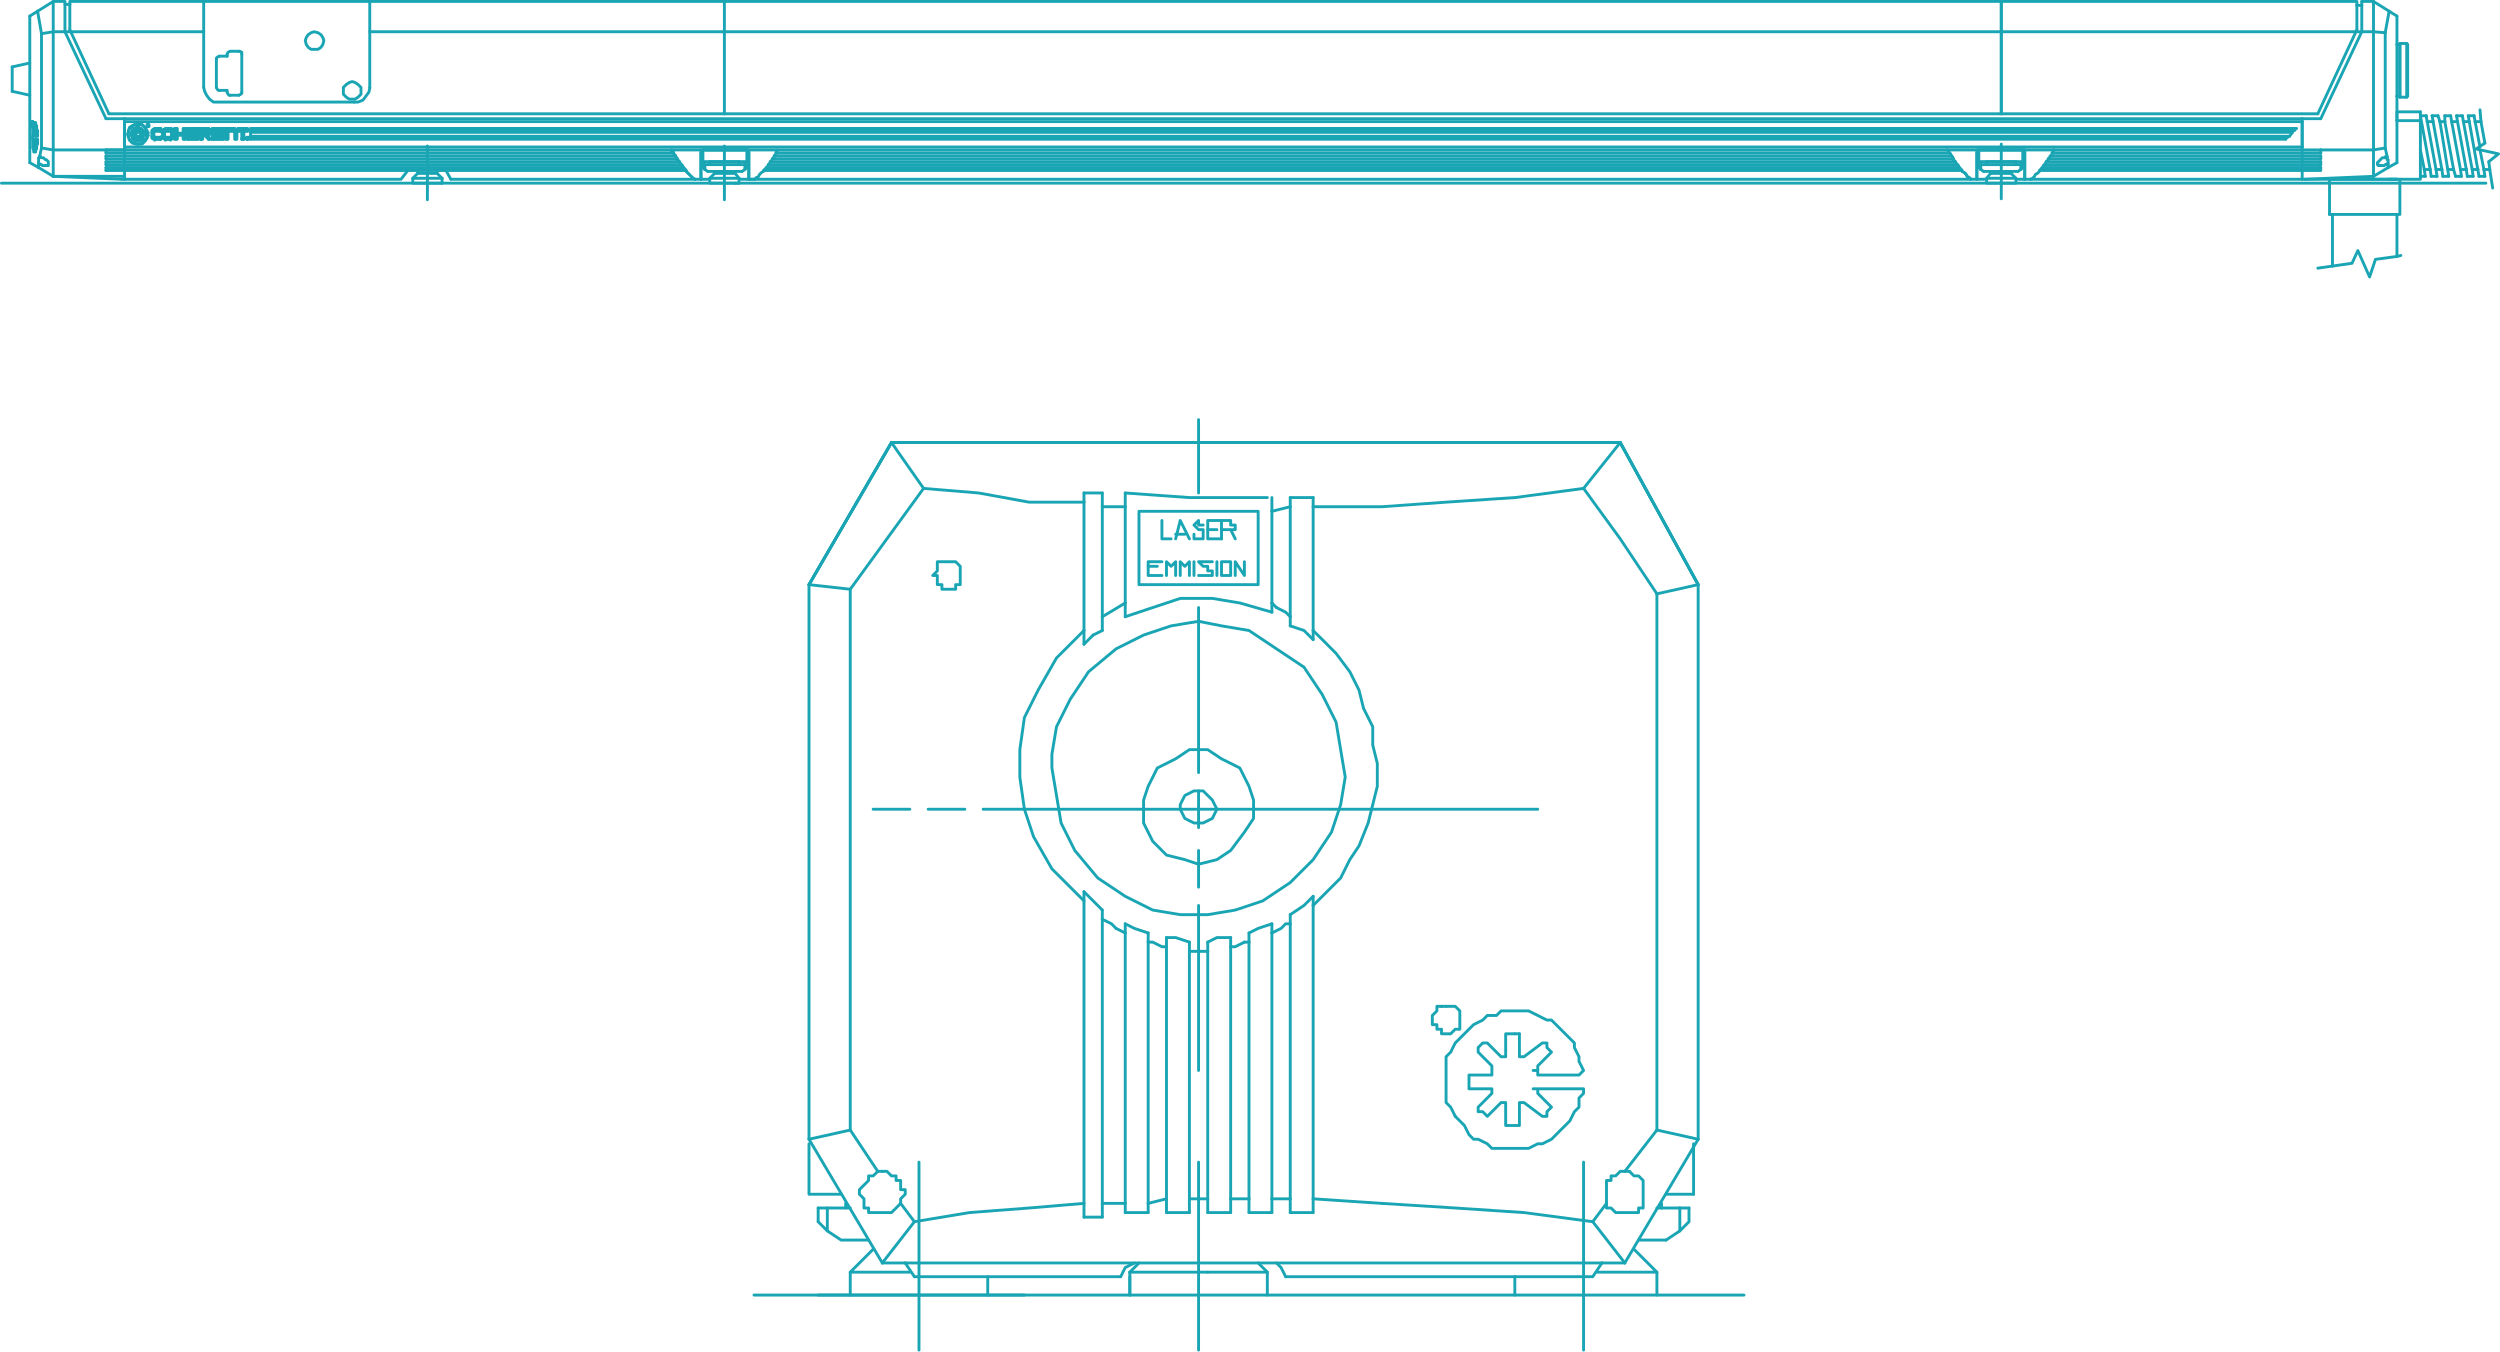 <svg id="_00bfbf" data-name="00bfbf" xmlns="http://www.w3.org/2000/svg" width="863.376" height="466.745" viewBox="0 0 863.376 466.745"><defs><style>.cls-1{fill:none;stroke:#1aa5b4;stroke-linecap:round;stroke-linejoin:round;}</style></defs><line class="cls-1" x1="245.109" y1="56.846" x2="255.231" y2="56.846"/><line class="cls-1" x1="686.082" y1="56.846" x2="696.206" y2="56.846"/><line class="cls-1" x1="147.603" y1="68.99" x2="147.603" y2="50.436"/><polyline class="cls-1" points="152.665 61.568 150.978 59.882 144.23 59.882 142.543 61.568"/><polyline class="cls-1" points="152.665 61.568 142.543 61.568 142.543 63.257 152.665 63.257"/><line class="cls-1" x1="152.665" y1="61.568" x2="152.665" y2="63.257"/><line class="cls-1" x1="150.978" y1="59.207" x2="150.978" y2="59.882"/><line class="cls-1" x1="144.23" y1="59.882" x2="144.23" y2="59.207"/><polyline class="cls-1" points="43.013 61.906 138.495 61.906 140.856 58.868"/><line class="cls-1" x1="140.856" y1="58.868" x2="36.602" y2="58.868"/><line class="cls-1" x1="140.856" y1="58.868" x2="154.014" y2="58.868"/><line class="cls-1" x1="236.001" y1="57.858" x2="36.602" y2="57.858"/><line class="cls-1" x1="154.014" y1="58.868" x2="155.701" y2="61.906"/><line class="cls-1" x1="70.341" y1="10.959" x2="70.341" y2="0.5"/><line class="cls-1" x1="70.341" y1="10.959" x2="70.341" y2="30.191"/><line class="cls-1" x1="127.697" y1="30.191" x2="127.697" y2="0.5"/><line class="cls-1" x1="75.74" y1="35.251" x2="122.301" y2="35.251"/><line class="cls-1" x1="74.726" y1="30.191" x2="74.726" y2="20.408"/><polyline class="cls-1" points="78.439 31.879 78.439 31.203 75.74 31.203"/><line class="cls-1" x1="82.487" y1="32.891" x2="79.451" y2="32.891"/><line class="cls-1" x1="83.499" y1="18.72" x2="83.499" y2="31.879"/><line class="cls-1" x1="79.451" y1="17.708" x2="82.487" y2="17.708"/><line class="cls-1" x1="78.439" y1="19.396" x2="78.439" y2="18.72"/><line class="cls-1" x1="78.439" y1="19.396" x2="75.74" y2="19.396"/><line class="cls-1" x1="127.697" y1="10.959" x2="250.171" y2="10.959"/><line class="cls-1" x1="243.424" y1="56.846" x2="242.749" y2="56.846"/><line class="cls-1" x1="244.436" y1="59.207" x2="243.424" y2="58.532"/><polyline class="cls-1" points="253.883 59.882 253.544 59.207 246.797 59.207 246.797 59.882"/><polyline class="cls-1" points="255.231 61.568 253.883 59.882 246.797 59.882 245.109 61.568"/><polyline class="cls-1" points="255.231 61.568 245.109 61.568 245.109 63.257 255.231 63.257"/><line class="cls-1" x1="255.231" y1="61.568" x2="255.231" y2="63.257"/><line class="cls-1" x1="257.931" y1="55.832" x2="257.931" y2="51.784"/><polyline class="cls-1" points="257.931 51.784 242.749 51.784 242.749 55.832"/><line class="cls-1" x1="242.749" y1="55.832" x2="257.931" y2="55.832"/><line class="cls-1" x1="242.073" y1="52.798" x2="242.073" y2="61.906"/><polyline class="cls-1" points="260.63 61.906 258.606 61.906 258.606 52.798"/><line class="cls-1" x1="260.63" y1="61.906" x2="680.685" y2="61.906"/><line class="cls-1" x1="672.585" y1="51.784" x2="36.602" y2="51.784"/><line class="cls-1" x1="268.053" y1="52.798" x2="673.26" y2="52.798"/><line class="cls-1" x1="674.611" y1="54.82" x2="266.702" y2="54.82"/><line class="cls-1" x1="265.354" y1="56.846" x2="675.959" y2="56.846"/><line class="cls-1" x1="677.647" y1="58.868" x2="263.666" y2="58.868"/><line class="cls-1" x1="701.264" y1="61.906" x2="795.059" y2="61.906"/><line class="cls-1" x1="709.362" y1="51.784" x2="699.24" y2="51.784"/><line class="cls-1" x1="705.312" y1="57.858" x2="801.469" y2="57.858"/><line class="cls-1" x1="801.469" y1="55.832" x2="706.663" y2="55.832"/><line class="cls-1" x1="708.011" y1="53.808" x2="801.469" y2="53.808"/><line class="cls-1" x1="696.877" y1="61.906" x2="699.24" y2="61.906"/><line class="cls-1" x1="682.709" y1="61.906" x2="685.406" y2="61.906"/><polyline class="cls-1" points="680.685 61.906 682.709 61.906 682.709 51.784"/><line class="cls-1" x1="682.709" y1="51.784" x2="672.585" y2="51.784"/><line class="cls-1" x1="699.24" y1="61.906" x2="699.24" y2="51.784"/><line class="cls-1" x1="699.24" y1="61.906" x2="701.264" y2="61.906"/><line class="cls-1" x1="682.709" y1="51.784" x2="699.24" y2="51.784"/><line class="cls-1" x1="684.058" y1="58.532" x2="685.067" y2="59.207"/><polyline class="cls-1" points="684.058 58.532 684.058 56.846 683.382 56.846"/><line class="cls-1" x1="696.877" y1="59.207" x2="697.889" y2="58.532"/><line class="cls-1" x1="697.889" y1="56.846" x2="696.206" y2="56.846"/><line class="cls-1" x1="697.889" y1="56.846" x2="697.889" y2="58.532"/><line class="cls-1" x1="696.206" y1="55.832" x2="686.082" y2="55.832"/><line class="cls-1" x1="696.206" y1="55.832" x2="696.206" y2="56.846"/><line class="cls-1" x1="686.082" y1="56.846" x2="686.082" y2="55.832"/><line class="cls-1" x1="697.889" y1="56.846" x2="698.564" y2="56.846"/><line class="cls-1" x1="684.058" y1="56.846" x2="686.082" y2="56.846"/><polyline class="cls-1" points="684.058 58.532 683.382 57.858 683.382 56.846"/><polyline class="cls-1" points="697.889 58.532 698.564 57.858 698.564 56.846"/><line class="cls-1" x1="696.877" y1="59.207" x2="685.067" y2="59.207"/><rect class="cls-1" x="686.082" y="61.568" width="10.124" height="1.688"/><polyline class="cls-1" points="687.43 59.882 694.516 59.882 696.206 61.568"/><line class="cls-1" x1="687.43" y1="59.882" x2="686.082" y2="61.568"/><line class="cls-1" x1="694.178" y1="59.207" x2="694.516" y2="59.882"/><polyline class="cls-1" points="694.178 59.207 687.769 59.207 687.43 59.882"/><line class="cls-1" x1="698.564" y1="55.832" x2="698.564" y2="51.784"/><polyline class="cls-1" points="698.564 51.784 683.382 51.784 683.382 55.832"/><line class="cls-1" x1="683.382" y1="55.832" x2="698.564" y2="55.832"/><line class="cls-1" x1="682.709" y1="52.798" x2="682.709" y2="61.906"/><line class="cls-1" x1="699.24" y1="61.906" x2="699.24" y2="52.798"/><line class="cls-1" x1="854.78" y1="42.001" x2="856.465" y2="50.772"/><line class="cls-1" x1="854.78" y1="42.001" x2="856.802" y2="42.001"/><line class="cls-1" x1="854.78" y1="42.001" x2="854.439" y2="39.977"/><line class="cls-1" x1="858.15" y1="49.423" x2="856.802" y2="42.001"/><line class="cls-1" x1="857.816" y1="58.532" x2="859.838" y2="58.532"/><line class="cls-1" x1="857.816" y1="58.532" x2="856.465" y2="51.784"/><line class="cls-1" x1="860.85" y1="64.945" x2="859.838" y2="58.532"/><polyline class="cls-1" points="827.786 88.562 820.363 89.571 818.339 95.646 814.289 86.535 812.267 90.922 800.457 92.61"/><polyline class="cls-1" points="828.8 33.229 828.8 33.566 831.161 33.566 831.497 33.229 831.497 15.346 831.161 15.009 828.8 15.009 828.8 15.346"/><polyline class="cls-1" points="828.8 15.346 828.8 33.229 827.786 33.229"/><line class="cls-1" x1="828.8" y1="33.566" x2="828.8" y2="15.009"/><line class="cls-1" x1="831.161" y1="15.009" x2="831.161" y2="33.566"/><line class="cls-1" x1="827.786" y1="15.346" x2="827.786" y2="5.562"/><line class="cls-1" x1="258.606" y1="61.906" x2="260.63" y2="61.906"/><line class="cls-1" x1="155.701" y1="61.906" x2="240.049" y2="61.906"/><line class="cls-1" x1="232.626" y1="52.798" x2="36.602" y2="52.798"/><line class="cls-1" x1="36.602" y1="54.82" x2="233.977" y2="54.82"/><line class="cls-1" x1="235.326" y1="56.846" x2="36.602" y2="56.846"/><line class="cls-1" x1="237.013" y1="58.868" x2="154.014" y2="58.868"/><polyline class="cls-1" points="242.073 51.784 242.073 61.906 240.049 61.906"/><line class="cls-1" x1="267.378" y1="53.808" x2="673.933" y2="53.808"/><line class="cls-1" x1="675.284" y1="55.832" x2="266.029" y2="55.832"/><line class="cls-1" x1="264.678" y1="57.858" x2="676.633" y2="57.858"/><line class="cls-1" x1="258.606" y1="61.906" x2="258.606" y2="51.784"/><line class="cls-1" x1="244.436" y1="61.906" x2="242.073" y2="61.906"/><line class="cls-1" x1="255.907" y1="61.906" x2="258.606" y2="61.906"/><line class="cls-1" x1="256.243" y1="59.207" x2="244.436" y2="59.207"/><line class="cls-1" x1="257.931" y1="57.858" x2="257.255" y2="58.532"/><line class="cls-1" x1="257.931" y1="57.858" x2="257.931" y2="56.846"/><polyline class="cls-1" points="242.749 56.846 242.749 57.858 243.424 58.532"/><line class="cls-1" x1="245.109" y1="56.846" x2="243.424" y2="56.846"/><line class="cls-1" x1="257.255" y1="56.846" x2="257.931" y2="56.846"/><line class="cls-1" x1="245.109" y1="56.846" x2="245.109" y2="55.832"/><line class="cls-1" x1="255.231" y1="55.832" x2="255.231" y2="56.846"/><line class="cls-1" x1="255.231" y1="55.832" x2="245.109" y2="55.832"/><line class="cls-1" x1="257.255" y1="56.846" x2="257.255" y2="58.532"/><line class="cls-1" x1="257.255" y1="56.846" x2="255.231" y2="56.846"/><line class="cls-1" x1="256.243" y1="59.207" x2="257.255" y2="58.532"/><line class="cls-1" x1="243.424" y1="56.846" x2="243.424" y2="58.532"/><line class="cls-1" x1="801.469" y1="56.846" x2="705.989" y2="56.846"/><line class="cls-1" x1="852.754" y1="42.001" x2="852.417" y2="39.977"/><line class="cls-1" x1="850.73" y1="42.001" x2="853.766" y2="58.532"/><line class="cls-1" x1="850.73" y1="42.001" x2="852.754" y2="42.001"/><line class="cls-1" x1="851.742" y1="58.532" x2="848.703" y2="42.001"/><line class="cls-1" x1="846.679" y1="42.001" x2="849.718" y2="58.532"/><line class="cls-1" x1="846.679" y1="42.001" x2="848.703" y2="42.001"/><line class="cls-1" x1="847.355" y1="58.532" x2="844.319" y2="42.001"/><line class="cls-1" x1="842.631" y1="42.001" x2="845.329" y2="58.532"/><line class="cls-1" x1="842.631" y1="42.001" x2="844.319" y2="42.001"/><line class="cls-1" x1="843.305" y1="58.532" x2="840.269" y2="42.001"/><line class="cls-1" x1="838.245" y1="42.001" x2="841.283" y2="58.532"/><line class="cls-1" x1="838.245" y1="42.001" x2="840.269" y2="42.001"/><line class="cls-1" x1="837.908" y1="40.313" x2="837.908" y2="39.977"/><line class="cls-1" x1="858.15" y1="60.895" x2="857.816" y2="58.532"/><line class="cls-1" x1="852.754" y1="42.001" x2="856.128" y2="60.895"/><line class="cls-1" x1="850.73" y1="42.001" x2="850.391" y2="39.977"/><line class="cls-1" x1="848.367" y1="39.977" x2="848.703" y2="42.001"/><line class="cls-1" x1="846.679" y1="42.001" x2="846.343" y2="39.977"/><line class="cls-1" x1="844.319" y1="39.977" x2="844.319" y2="42.001"/><line class="cls-1" x1="842.631" y1="42.001" x2="841.956" y2="39.977"/><line class="cls-1" x1="839.932" y1="39.977" x2="840.269" y2="42.001"/><line class="cls-1" x1="838.245" y1="42.001" x2="837.908" y2="40.313"/><line class="cls-1" x1="837.233" y1="58.532" x2="837.569" y2="60.895"/><line class="cls-1" x1="839.259" y1="58.532" x2="835.884" y2="39.977"/><line class="cls-1" x1="805.52" y1="74.053" x2="804.505" y2="74.053"/><line class="cls-1" x1="835.884" y1="41.662" x2="827.786" y2="41.662"/><polyline class="cls-1" points="827.786 41.662 827.786 38.626 835.884 38.626"/><line class="cls-1" x1="835.884" y1="39.977" x2="835.884" y2="41.662"/><line class="cls-1" x1="835.884" y1="39.977" x2="837.908" y2="39.977"/><line class="cls-1" x1="835.884" y1="39.977" x2="835.884" y2="38.626"/><line class="cls-1" x1="835.884" y1="60.895" x2="835.884" y2="41.662"/><polyline class="cls-1" points="827.786 61.906 835.884 61.906 835.884 60.894 837.569 60.894"/><line class="cls-1" x1="805.52" y1="74.053" x2="827.786" y2="74.053"/><line class="cls-1" x1="804.505" y1="61.906" x2="804.505" y2="74.053"/><line class="cls-1" x1="804.505" y1="61.906" x2="827.786" y2="61.906"/><line class="cls-1" x1="805.52" y1="74.053" x2="805.52" y2="91.934"/><line class="cls-1" x1="827.786" y1="61.906" x2="824.75" y2="61.906"/><line class="cls-1" x1="841.956" y1="39.977" x2="839.932" y2="39.977"/><line class="cls-1" x1="846.343" y1="39.977" x2="844.319" y2="39.977"/><line class="cls-1" x1="850.391" y1="39.977" x2="848.367" y2="39.977"/><line class="cls-1" x1="852.417" y1="39.977" x2="854.439" y2="39.977"/><line class="cls-1" x1="841.619" y1="60.895" x2="839.595" y2="60.895"/><line class="cls-1" x1="845.667" y1="60.895" x2="843.643" y2="60.895"/><line class="cls-1" x1="850.054" y1="60.895" x2="848.03" y2="60.895"/><line class="cls-1" x1="852.08" y1="60.895" x2="854.102" y2="60.895"/><line class="cls-1" x1="837.233" y1="58.532" x2="839.259" y2="58.532"/><line class="cls-1" x1="837.233" y1="58.532" x2="835.884" y2="51.784"/><line class="cls-1" x1="839.259" y1="58.532" x2="839.595" y2="60.895"/><polyline class="cls-1" points="841.619 60.894 841.283 58.532 843.305 58.532"/><line class="cls-1" x1="843.305" y1="58.532" x2="843.643" y2="60.895"/><polyline class="cls-1" points="845.667 60.894 845.329 58.532 847.355 58.532"/><line class="cls-1" x1="847.355" y1="58.532" x2="848.03" y2="60.895"/><polyline class="cls-1" points="850.054 60.894 849.718 58.532 851.742 58.532"/><line class="cls-1" x1="851.742" y1="58.532" x2="852.08" y2="60.895"/><polyline class="cls-1" points="854.102 60.894 853.766 58.532 855.787 58.532"/><line class="cls-1" x1="856.128" y1="60.895" x2="858.15" y2="60.895"/><line class="cls-1" x1="856.802" y1="42.001" x2="856.465" y2="37.951"/><polyline class="cls-1" points="859.501 55.832 862.876 53.135 855.116 51.448 858.15 49.424"/><line class="cls-1" x1="859.501" y1="55.832" x2="859.838" y2="58.532"/><line class="cls-1" x1="691.144" y1="49.76" x2="691.144" y2="68.654"/><line class="cls-1" x1="250.171" y1="68.99" x2="250.171" y2="50.436"/><line class="cls-1" x1="253.883" y1="63.257" x2="858.487" y2="63.257"/><line class="cls-1" x1="0.5" y1="63.257" x2="253.883" y2="63.257"/><line class="cls-1" x1="795.059" y1="51.784" x2="795.059" y2="40.989"/><line class="cls-1" x1="795.059" y1="51.784" x2="795.059" y2="61.906"/><line class="cls-1" x1="691.144" y1="39.301" x2="691.144" y2="0.5"/><line class="cls-1" x1="819.688" y1="61.906" x2="796.071" y2="61.906"/><line class="cls-1" x1="819.688" y1="61.906" x2="827.786" y2="61.906"/><line class="cls-1" x1="691.144" y1="0.5" x2="250.171" y2="0.5"/><line class="cls-1" x1="691.144" y1="0.5" x2="691.144" y2="39.301"/><line class="cls-1" x1="250.171" y1="10.959" x2="691.144" y2="10.959"/><line class="cls-1" x1="250.171" y1="10.959" x2="250.171" y2="39.301"/><line class="cls-1" x1="250.171" y1="10.959" x2="250.171" y2="0.5"/><line class="cls-1" x1="22.432" y1="10.959" x2="70.341" y2="10.959"/><line class="cls-1" x1="257.931" y1="51.784" x2="242.749" y2="51.784"/><line class="cls-1" x1="698.564" y1="51.784" x2="683.382" y2="51.784"/><line class="cls-1" x1="801.469" y1="52.798" x2="801.469" y2="51.784"/><line class="cls-1" x1="801.469" y1="54.82" x2="801.469" y2="53.808"/><line class="cls-1" x1="801.469" y1="56.846" x2="801.469" y2="55.832"/><polyline class="cls-1" points="704.3 58.868 801.469 58.868 801.469 57.858"/><line class="cls-1" x1="36.602" y1="57.858" x2="36.602" y2="58.868"/><line class="cls-1" x1="36.602" y1="55.832" x2="36.602" y2="56.846"/><line class="cls-1" x1="36.602" y1="53.808" x2="36.602" y2="54.82"/><line class="cls-1" x1="36.602" y1="51.784" x2="36.602" y2="52.798"/><line class="cls-1" x1="43.013" y1="40.989" x2="36.602" y2="40.989"/><line class="cls-1" x1="708.689" y1="52.798" x2="801.469" y2="52.798"/><line class="cls-1" x1="233.302" y1="53.808" x2="36.602" y2="53.808"/><line class="cls-1" x1="707.338" y1="54.82" x2="801.469" y2="54.82"/><line class="cls-1" x1="234.314" y1="55.832" x2="36.602" y2="55.832"/><line class="cls-1" x1="11.298" y1="42.001" x2="11.298" y2="42.337"/><line class="cls-1" x1="13.322" y1="57.858" x2="10.286" y2="56.169"/><line class="cls-1" x1="13.658" y1="54.147" x2="13.658" y2="54.147"/><line class="cls-1" x1="42.001" y1="61.906" x2="18.384" y2="60.895"/><line class="cls-1" x1="43.013" y1="61.906" x2="43.013" y2="60.895"/><line class="cls-1" x1="43.013" y1="61.906" x2="42.001" y2="61.906"/><polyline class="cls-1" points="18.384 60.894 43.013 60.894 43.013 51.784"/><line class="cls-1" x1="36.602" y1="40.989" x2="22.432" y2="10.959"/><line class="cls-1" x1="43.013" y1="40.989" x2="43.013" y2="51.784"/><polyline class="cls-1" points="22.432 1.512 22.432 0.5 18.384 0.5"/><line class="cls-1" x1="13.997" y1="54.147" x2="13.658" y2="54.147"/><line class="cls-1" x1="13.322" y1="57.858" x2="18.384" y2="60.895"/><line class="cls-1" x1="10.286" y1="32.891" x2="10.286" y2="56.169"/><line class="cls-1" x1="12.985" y1="3.875" x2="18.384" y2="0.5"/><line class="cls-1" x1="12.31" y1="45.712" x2="11.973" y2="45.712"/><line class="cls-1" x1="12.31" y1="45.712" x2="12.31" y2="44.698"/><polyline class="cls-1" points="11.973 42.337 12.31 42.337 12.31 43.013 12.648 43.349 12.648 44.698 12.985 45.037 12.985 47.061 12.31 47.061"/><polyline class="cls-1" points="12.31 48.073 12.985 48.073 12.985 49.76 12.648 50.099 12.648 51.448 12.31 51.784 12.31 52.46 11.973 52.46"/><polyline class="cls-1" points="11.973 49.085 12.31 49.085 12.31 50.099"/><line class="cls-1" x1="11.973" y1="49.085" x2="11.973" y2="50.772"/><polyline class="cls-1" points="11.634 44.698 11.634 47.061 11.298 47.061 11.298 48.073 11.634 48.073 11.634 50.099"/><line class="cls-1" x1="11.973" y1="44.025" x2="11.973" y2="45.712"/><line class="cls-1" x1="11.298" y1="42.001" x2="11.298" y2="42.001"/><line class="cls-1" x1="11.298" y1="42.337" x2="11.298" y2="44.025"/><line class="cls-1" x1="12.31" y1="47.061" x2="12.31" y2="44.698"/><polyline class="cls-1" points="11.973 52.46 11.634 52.46 11.634 51.784 11.298 51.109 11.298 43.688 11.634 43.349 11.634 42.337 11.973 42.337"/><line class="cls-1" x1="12.31" y1="50.099" x2="12.31" y2="48.073"/><line class="cls-1" x1="11.973" y1="50.772" x2="11.973" y2="49.085"/><line class="cls-1" x1="11.634" y1="49.085" x2="11.973" y2="49.085"/><line class="cls-1" x1="11.634" y1="49.085" x2="11.634" y2="50.099"/><polyline class="cls-1" points="11.973 45.712 11.634 45.712 11.634 44.698"/><line class="cls-1" x1="11.973" y1="44.025" x2="11.973" y2="44.025"/><polyline class="cls-1" points="11.298 44.025 11.298 43.688 10.959 43.688 10.959 42.001 11.298 42.001"/><line class="cls-1" x1="14.334" y1="11.634" x2="12.985" y2="3.875"/><polyline class="cls-1" points="13.322 56.508 13.322 54.484 13.658 54.484 13.658 54.147 14.334 51.109"/><line class="cls-1" x1="13.322" y1="56.508" x2="13.322" y2="57.858"/><line class="cls-1" x1="14.334" y1="11.634" x2="18.384" y2="10.959"/><line class="cls-1" x1="14.334" y1="51.109" x2="18.384" y2="51.784"/><line class="cls-1" x1="14.334" y1="51.109" x2="14.334" y2="11.634"/><line class="cls-1" x1="18.384" y1="51.784" x2="18.384" y2="60.895"/><line class="cls-1" x1="18.384" y1="51.784" x2="18.384" y2="10.959"/><line class="cls-1" x1="18.384" y1="51.784" x2="43.013" y2="51.784"/><line class="cls-1" x1="18.384" y1="10.959" x2="18.384" y2="0.5"/><line class="cls-1" x1="18.384" y1="10.959" x2="22.432" y2="10.959"/><line class="cls-1" x1="11.634" y1="44.698" x2="11.973" y2="44.698"/><line class="cls-1" x1="11.973" y1="50.099" x2="11.634" y2="50.099"/><line class="cls-1" x1="11.973" y1="44.025" x2="12.648" y2="44.025"/><line class="cls-1" x1="12.648" y1="50.772" x2="11.973" y2="50.772"/><line class="cls-1" x1="12.31" y1="50.099" x2="12.648" y2="50.099"/><line class="cls-1" x1="12.648" y1="44.698" x2="12.31" y2="44.698"/><polyline class="cls-1" points="13.997 54.147 14.334 54.484 15.009 54.484 15.346 54.82 15.684 55.159 16.021 55.159 16.358 55.498 16.696 55.832 16.696 57.183 15.684 57.183"/><line class="cls-1" x1="815.64" y1="1.851" x2="813.952" y2="1.851"/><polyline class="cls-1" points="822.387 57.183 823.401 57.183 823.738 56.846 824.074 56.846 824.411 56.508 824.75 56.508"/><line class="cls-1" x1="822.387" y1="57.183" x2="822.05" y2="57.183"/><polyline class="cls-1" points="823.738 51.109 824.411 54.147 824.411 55.159 824.75 55.159 824.75 57.858"/><line class="cls-1" x1="823.738" y1="11.298" x2="825.086" y2="3.875"/><line class="cls-1" x1="823.738" y1="51.109" x2="819.688" y2="51.784"/><line class="cls-1" x1="823.738" y1="11.298" x2="819.688" y2="10.959"/><line class="cls-1" x1="823.738" y1="11.298" x2="823.738" y2="51.109"/><line class="cls-1" x1="819.688" y1="10.959" x2="819.688" y2="0.5"/><line class="cls-1" x1="819.688" y1="10.959" x2="819.688" y2="51.784"/><line class="cls-1" x1="819.688" y1="10.959" x2="815.64" y2="10.959"/><line class="cls-1" x1="819.688" y1="51.784" x2="819.688" y2="51.784"/><polyline class="cls-1" points="822.05 57.183 821.375 57.183 821.375 56.846 821.038 56.846 821.038 56.169 821.375 55.832 821.712 55.498 822.05 55.159 822.387 54.82 822.726 54.484 823.738 54.484 823.738 54.147 824.411 54.147"/><line class="cls-1" x1="824.75" y1="57.858" x2="819.688" y2="60.895"/><line class="cls-1" x1="825.086" y1="3.875" x2="827.786" y2="5.562"/><line class="cls-1" x1="825.086" y1="3.875" x2="819.688" y2="0.5"/><line class="cls-1" x1="824.75" y1="57.858" x2="827.786" y2="56.169"/><line class="cls-1" x1="824.411" y1="54.147" x2="824.411" y2="54.147"/><line class="cls-1" x1="815.64" y1="1.851" x2="815.64" y2="10.959"/><line class="cls-1" x1="815.64" y1="0.5" x2="819.688" y2="0.5"/><line class="cls-1" x1="801.469" y1="40.989" x2="795.059" y2="40.989"/><line class="cls-1" x1="801.469" y1="40.989" x2="815.64" y2="10.959"/><line class="cls-1" x1="819.688" y1="60.895" x2="819.688" y2="60.895"/><line class="cls-1" x1="800.457" y1="39.301" x2="250.171" y2="39.301"/><line class="cls-1" x1="800.457" y1="39.301" x2="813.618" y2="10.959"/><line class="cls-1" x1="813.618" y1="10.959" x2="691.144" y2="10.959"/><line class="cls-1" x1="813.618" y1="10.959" x2="813.952" y2="10.286"/><polyline class="cls-1" points="813.952 1.851 813.952 0.5 691.144 0.5"/><line class="cls-1" x1="24.117" y1="10.286" x2="24.117" y2="1.512"/><polyline class="cls-1" points="24.117 1.512 22.432 1.512 22.432 10.959"/><line class="cls-1" x1="37.614" y1="39.301" x2="24.117" y2="10.286"/><polyline class="cls-1" points="24.117 1.512 24.117 0.5 250.171 0.5"/><line class="cls-1" x1="11.634" y1="45.712" x2="11.973" y2="45.712"/><line class="cls-1" x1="12.31" y1="49.085" x2="11.634" y2="49.085"/><line class="cls-1" x1="12.985" y1="48.409" x2="12.31" y2="48.409"/><line class="cls-1" x1="12.31" y1="46.388" x2="12.985" y2="46.388"/><line class="cls-1" x1="12.31" y1="45.712" x2="11.973" y2="45.712"/><line class="cls-1" x1="11.973" y1="44.025" x2="12.648" y2="44.025"/><line class="cls-1" x1="12.648" y1="50.772" x2="11.973" y2="50.772"/><line class="cls-1" x1="12.31" y1="49.423" x2="12.985" y2="49.423"/><line class="cls-1" x1="12.985" y1="45.373" x2="12.31" y2="45.373"/><polyline class="cls-1" points="13.322 56.508 13.658 56.508 13.997 56.846 14.334 56.846 14.67 57.183 15.684 57.183"/><line class="cls-1" x1="11.973" y1="45.712" x2="11.973" y2="44.025"/><line class="cls-1" x1="12.31" y1="44.698" x2="12.31" y2="44.698"/><line class="cls-1" x1="77.425" y1="44.361" x2="77.425" y2="45.373"/><line class="cls-1" x1="77.425" y1="44.361" x2="73.377" y2="44.361"/><polyline class="cls-1" points="80.463 44.698 79.113 44.698 79.113 45.037"/><polyline class="cls-1" points="81.137 45.712 81.137 48.073 81.475 48.073 81.475 45.712"/><line class="cls-1" x1="79.113" y1="45.037" x2="80.463" y2="45.037"/><rect class="cls-1" x="78.101" y="44.698" width="0.337" height="3.375"/><polyline class="cls-1" points="78.776 44.361 78.776 48.073 78.101 48.073 78.101 44.361"/><polyline class="cls-1" points="80.463 45.373 78.776 45.373 78.776 44.361 78.101 44.361"/><polyline class="cls-1" points="81.812 45.712 81.812 48.073 81.137 48.073 81.137 45.712"/><line class="cls-1" x1="80.463" y1="44.361" x2="78.776" y2="44.361"/><polyline class="cls-1" points="82.151 45.373 85.523 45.373 85.523 44.361 82.151 44.361"/><line class="cls-1" x1="82.151" y1="45.373" x2="82.151" y2="44.361"/><polyline class="cls-1" points="83.499 48.073 84.175 48.073 84.175 45.373 83.499 45.373"/><polyline class="cls-1" points="84.175 48.073 84.175 45.712 83.499 45.712 83.499 48.073 83.499 45.373"/><line class="cls-1" x1="84.175" y1="48.073" x2="83.499" y2="48.073"/><rect class="cls-1" x="82.487" y="44.698" width="2.699" height="0.339"/><line class="cls-1" x1="48.748" y1="46.724" x2="49.424" y2="47.736"/><line class="cls-1" x1="48.748" y1="48.409" x2="48.073" y2="47.736"/><line class="cls-1" x1="48.073" y1="47.736" x2="48.073" y2="48.748"/><line class="cls-1" x1="47.061" y1="48.748" x2="47.061" y2="47.736"/><line class="cls-1" x1="47.061" y1="47.736" x2="46.385" y2="48.409"/><line class="cls-1" x1="45.712" y1="47.736" x2="46.385" y2="46.724"/><line class="cls-1" x1="46.385" y1="46.724" x2="45.373" y2="46.724"/><line class="cls-1" x1="45.373" y1="45.712" x2="46.385" y2="45.712"/><line class="cls-1" x1="46.385" y1="45.712" x2="45.712" y2="45.037"/><line class="cls-1" x1="46.385" y1="44.361" x2="47.061" y2="45.037"/><line class="cls-1" x1="47.061" y1="45.037" x2="47.061" y2="44.025"/><line class="cls-1" x1="48.073" y1="44.025" x2="48.073" y2="45.037"/><line class="cls-1" x1="48.073" y1="45.037" x2="48.748" y2="44.361"/><line class="cls-1" x1="49.424" y1="45.037" x2="48.748" y2="45.712"/><line class="cls-1" x1="48.748" y1="45.712" x2="51.109" y2="45.712"/><line class="cls-1" x1="51.109" y1="46.724" x2="48.748" y2="46.724"/><polyline class="cls-1" points="828.8 61.906 828.8 74.053 827.786 74.053"/><line class="cls-1" x1="250.171" y1="39.301" x2="37.614" y2="39.301"/><polyline class="cls-1" points="827.786 74.053 827.786 88.562 829.137 88.223"/><line class="cls-1" x1="12.985" y1="3.875" x2="10.286" y2="5.562"/><line class="cls-1" x1="795.059" y1="40.989" x2="43.013" y2="40.989"/><line class="cls-1" x1="815.64" y1="10.959" x2="813.618" y2="10.959"/><line class="cls-1" x1="796.071" y1="61.906" x2="819.688" y2="60.895"/><polyline class="cls-1" points="819.688 60.894 819.688 51.784 801.469 51.784"/><line class="cls-1" x1="796.071" y1="61.906" x2="795.059" y2="61.906"/><line class="cls-1" x1="795.059" y1="51.784" x2="801.469" y2="51.784"/><line class="cls-1" x1="795.059" y1="51.784" x2="709.362" y2="51.784"/><line class="cls-1" x1="815.64" y1="1.851" x2="815.64" y2="0.5"/><line class="cls-1" x1="813.952" y1="10.286" x2="813.952" y2="1.851"/><line class="cls-1" x1="827.786" y1="15.346" x2="827.786" y2="33.229"/><line class="cls-1" x1="827.786" y1="15.346" x2="828.8" y2="15.346"/><line class="cls-1" x1="827.786" y1="56.169" x2="827.786" y2="33.229"/><line class="cls-1" x1="58.87" y1="48.073" x2="57.183" y2="48.073"/><line class="cls-1" x1="59.882" y1="45.712" x2="59.882" y2="47.061"/><line class="cls-1" x1="58.87" y1="44.361" x2="57.183" y2="44.361"/><rect class="cls-1" x="60.219" y="44.361" width="1.012" height="3.711"/><polyline class="cls-1" points="61.231 46.724 63.255 46.724 63.255 48.073 64.267 48.073 64.267 44.361 63.255 44.361 63.255 46.049 61.231 46.049"/><line class="cls-1" x1="61.231" y1="46.724" x2="61.231" y2="46.049"/><polyline class="cls-1" points="61.568 46.388 63.594 46.388 63.594 48.073 63.93 48.073 63.93 44.698 63.594 44.698 63.594 46.049 61.568 46.049 61.568 46.388"/><polyline class="cls-1" points="60.894 44.698 60.894 48.073 60.556 48.073 60.556 44.698"/><line class="cls-1" x1="60.894" y1="44.698" x2="60.556" y2="44.698"/><rect class="cls-1" x="65.954" y="46.049" width="2.363" height="0.337"/><polyline class="cls-1" points="64.942 44.698 68.317 44.698 68.317 45.037 65.281 45.037 65.281 47.736 68.317 47.736 68.317 48.073 64.942 48.073"/><line class="cls-1" x1="64.942" y1="44.698" x2="64.942" y2="48.073"/><rect class="cls-1" x="65.618" y="46.049" width="3.036" height="0.675"/><polyline class="cls-1" points="68.654 44.361 68.654 45.373 65.618 45.373 65.618 47.4 68.654 47.4 68.654 48.073 64.942 48.073 64.942 44.361"/><line class="cls-1" x1="68.654" y1="44.361" x2="64.942" y2="44.361"/><polyline class="cls-1" points="69.329 44.698 69.329 48.073 69.666 48.073"/><line class="cls-1" x1="69.329" y1="44.698" x2="72.029" y2="44.698"/><line class="cls-1" x1="72.029" y1="46.049" x2="70.341" y2="46.049"/><polyline class="cls-1" points="69.666 48.073 69.666 45.037 72.029 45.037"/><polyline class="cls-1" points="72.029 45.373 70.005 45.373 70.005 48.073 69.329 48.073"/><polyline class="cls-1" points="70.341 46.388 70.341 46.049 72.029 46.049"/><line class="cls-1" x1="72.029" y1="48.073" x2="73.041" y2="48.073"/><line class="cls-1" x1="72.029" y1="46.724" x2="71.353" y2="46.724"/><polyline class="cls-1" points="69.329 48.073 69.329 44.361 72.029 44.361"/><line class="cls-1" x1="70.341" y1="46.388" x2="72.029" y2="48.073"/><line class="cls-1" x1="70.341" y1="46.388" x2="70.341" y2="46.049"/><line class="cls-1" x1="70.341" y1="46.388" x2="72.029" y2="48.073"/><line class="cls-1" x1="73.041" y1="48.073" x2="71.353" y2="46.724"/><polyline class="cls-1" points="72.029 46.388 71.017 46.388 72.365 48.073 72.029 48.073"/><rect class="cls-1" x="74.726" y="46.049" width="2.363" height="0.337"/><polyline class="cls-1" points="73.716 44.698 77.089 44.698 77.089 45.037 74.053 45.037 74.053 47.736 77.089 47.736 77.089 48.073 73.716 48.073"/><line class="cls-1" x1="73.716" y1="44.698" x2="73.716" y2="48.073"/><rect class="cls-1" x="74.389" y="46.049" width="3.036" height="0.675"/><polyline class="cls-1" points="77.425 45.373 74.389 45.373 74.389 47.4 77.425 47.4 77.425 48.073 73.377 48.073 73.377 44.361"/><polyline class="cls-1" points="53.472 44.698 55.496 44.698 55.496 45.037"/><line class="cls-1" x1="52.796" y1="47.061" x2="52.796" y2="45.712"/><line class="cls-1" x1="55.496" y1="48.073" x2="53.472" y2="48.073"/><line class="cls-1" x1="53.472" y1="44.361" x2="55.496" y2="44.361"/><line class="cls-1" x1="52.46" y1="47.061" x2="52.46" y2="45.712"/><polyline class="cls-1" points="53.472 47.4 55.496 47.4 55.496 48.073 53.472 48.073"/><line class="cls-1" x1="53.135" y1="45.712" x2="53.135" y2="47.061"/><line class="cls-1" x1="55.496" y1="45.373" x2="53.472" y2="45.373"/><line class="cls-1" x1="55.496" y1="45.373" x2="55.496" y2="44.361"/><line class="cls-1" x1="59.544" y1="45.712" x2="59.544" y2="47.061"/><line class="cls-1" x1="57.183" y1="44.698" x2="58.87" y2="44.698"/><line class="cls-1" x1="56.171" y1="47.061" x2="56.171" y2="45.712"/><line class="cls-1" x1="58.87" y1="48.073" x2="57.183" y2="48.073"/><line class="cls-1" x1="59.207" y1="45.712" x2="59.207" y2="47.061"/><line class="cls-1" x1="57.183" y1="45.037" x2="58.87" y2="45.037"/><line class="cls-1" x1="56.508" y1="47.061" x2="56.508" y2="45.712"/><line class="cls-1" x1="57.183" y1="47.736" x2="58.87" y2="47.736"/><line class="cls-1" x1="56.846" y1="47.061" x2="56.846" y2="45.712"/><line class="cls-1" x1="58.87" y1="47.4" x2="57.183" y2="47.4"/><line class="cls-1" x1="59.207" y1="45.712" x2="59.207" y2="47.061"/><line class="cls-1" x1="57.183" y1="45.373" x2="58.87" y2="45.373"/><line class="cls-1" x1="56.171" y1="47.061" x2="56.171" y2="45.712"/><line class="cls-1" x1="789.323" y1="48.073" x2="86.535" y2="48.073"/><line class="cls-1" x1="86.535" y1="47.4" x2="790.001" y2="47.4"/><line class="cls-1" x1="790.672" y1="47.061" x2="86.535" y2="47.061"/><line class="cls-1" x1="86.535" y1="45.712" x2="791.686" y2="45.712"/><line class="cls-1" x1="792.359" y1="45.037" x2="86.535" y2="45.037"/><polyline class="cls-1" points="86.535 45.037 86.535 44.361 793.035 44.361"/><line class="cls-1" x1="86.535" y1="47.061" x2="86.535" y2="45.712"/><line class="cls-1" x1="86.535" y1="47.4" x2="86.535" y2="48.073"/><line class="cls-1" x1="792.359" y1="45.037" x2="793.035" y2="44.361"/><line class="cls-1" x1="790.672" y1="47.061" x2="791.686" y2="45.712"/><line class="cls-1" x1="790.001" y1="47.4" x2="789.323" y2="48.073"/><polyline class="cls-1" points="795.059 42.001 43.013 42.001 43.013 50.772 795.059 50.772"/><line class="cls-1" x1="795.059" y1="42.001" x2="795.059" y2="50.772"/><polyline class="cls-1" points="49.424 45.037 48.409 46.049 51.109 46.049"/><polyline class="cls-1" points="47.736 44.361 47.736 45.712 48.748 44.698"/><polyline class="cls-1" points="46.385 44.698 47.397 45.712 47.397 44.361"/><polyline class="cls-1" points="45.373 46.049 47.061 46.049 46.049 45.037"/><polyline class="cls-1" points="46.049 47.736 47.061 46.724 45.373 46.724"/><polyline class="cls-1" points="47.397 48.409 47.397 47.061 46.385 48.073"/><polyline class="cls-1" points="48.748 48.073 47.736 47.061 47.736 48.409"/><polyline class="cls-1" points="51.109 46.724 48.409 46.724 49.424 47.736"/><line class="cls-1" x1="85.523" y1="48.073" x2="85.523" y2="48.073"/><polyline class="cls-1" points="85.187 47.736 85.523 47.736 85.187 47.736"/><polyline class="cls-1" points="85.187 48.073 85.187 47.736 85.523 47.736"/><line class="cls-1" x1="85.187" y1="47.736" x2="85.523" y2="47.736"/><line class="cls-1" x1="85.187" y1="47.736" x2="85.187" y2="48.073"/><line class="cls-1" x1="51.109" y1="43.349" x2="51.109" y2="43.349"/><line class="cls-1" x1="51.109" y1="43.688" x2="51.109" y2="43.688"/><line class="cls-1" x1="51.109" y1="43.349" x2="51.109" y2="43.349"/><line class="cls-1" x1="51.109" y1="43.688" x2="51.109" y2="43.013"/><line class="cls-1" x1="51.109" y1="43.688" x2="51.109" y2="43.013"/><polyline class="cls-1" points="53.472 47.736 55.496 47.736 55.496 48.073"/><line class="cls-1" x1="52.796" y1="45.712" x2="52.796" y2="47.061"/><line class="cls-1" x1="55.496" y1="45.037" x2="53.472" y2="45.037"/><line class="cls-1" x1="4.214" y1="23.107" x2="4.214" y2="31.54"/><polyline class="cls-1" points="4.214 31.54 10.286 32.891 10.286 21.756"/><polyline class="cls-1" points="4.214 23.107 10.286 21.756 10.286 5.562"/><line class="cls-1" x1="237.686" y1="59.882" x2="238.025" y2="60.219"/><line class="cls-1" x1="238.025" y1="60.219" x2="238.698" y2="60.895"/><line class="cls-1" x1="238.698" y1="60.895" x2="239.037" y2="61.231"/><line class="cls-1" x1="239.037" y1="61.231" x2="239.374" y2="61.568"/><line class="cls-1" x1="239.374" y1="61.568" x2="240.049" y2="61.906"/><line class="cls-1" x1="268.39" y1="52.46" x2="268.39" y2="51.784"/><line class="cls-1" x1="268.053" y1="52.798" x2="268.053" y2="52.46"/><line class="cls-1" x1="231.951" y1="51.784" x2="231.951" y2="52.121"/><line class="cls-1" x1="231.951" y1="51.784" x2="231.951" y2="52.121"/><line class="cls-1" x1="231.951" y1="52.121" x2="232.29" y2="52.121"/><line class="cls-1" x1="232.29" y1="52.121" x2="232.29" y2="52.121"/><line class="cls-1" x1="232.29" y1="52.121" x2="232.29" y2="52.46"/><line class="cls-1" x1="232.29" y1="52.46" x2="232.29" y2="52.46"/><line class="cls-1" x1="232.29" y1="52.46" x2="232.626" y2="52.798"/><line class="cls-1" x1="232.29" y1="52.798" x2="232.626" y2="52.798"/><line class="cls-1" x1="232.626" y1="52.798" x2="232.626" y2="52.798"/><line class="cls-1" x1="672.585" y1="51.784" x2="672.923" y2="52.46"/><line class="cls-1" x1="672.923" y1="52.46" x2="673.26" y2="52.798"/><line class="cls-1" x1="673.26" y1="52.798" x2="673.597" y2="53.135"/><line class="cls-1" x1="673.597" y1="53.135" x2="673.933" y2="53.808"/><line class="cls-1" x1="673.933" y1="53.808" x2="674.272" y2="54.147"/><line class="cls-1" x1="674.272" y1="54.147" x2="674.611" y2="54.82"/><line class="cls-1" x1="674.272" y1="54.484" x2="674.611" y2="55.159"/><line class="cls-1" x1="674.611" y1="55.159" x2="674.947" y2="55.498"/><line class="cls-1" x1="674.947" y1="55.498" x2="675.284" y2="56.169"/><line class="cls-1" x1="675.284" y1="55.832" x2="675.623" y2="56.508"/><line class="cls-1" x1="675.623" y1="56.508" x2="675.959" y2="56.846"/><line class="cls-1" x1="675.959" y1="56.846" x2="676.296" y2="57.183"/><line class="cls-1" x1="676.296" y1="57.183" x2="676.633" y2="57.858"/><line class="cls-1" x1="676.633" y1="57.858" x2="676.971" y2="58.195"/><line class="cls-1" x1="676.971" y1="58.195" x2="677.31" y2="58.532"/><line class="cls-1" x1="677.31" y1="58.532" x2="677.647" y2="59.207"/><line class="cls-1" x1="677.647" y1="59.207" x2="678.322" y2="59.546"/><line class="cls-1" x1="678.322" y1="59.546" x2="678.659" y2="59.882"/><line class="cls-1" x1="678.659" y1="59.882" x2="678.995" y2="60.219"/><line class="cls-1" x1="678.995" y1="60.219" x2="679.334" y2="60.895"/><line class="cls-1" x1="679.334" y1="60.895" x2="680.01" y2="61.231"/><line class="cls-1" x1="679.671" y1="61.231" x2="680.346" y2="61.568"/><line class="cls-1" x1="680.346" y1="61.568" x2="680.685" y2="61.906"/><polyline class="cls-1" points="705.651 57.183 706.326 56.846 706.326 56.508 706.663 55.832 706.999 55.498 707.338 55.159 707.675 54.484 708.011 54.147 708.348 53.808 708.689 53.469 708.689 52.798 709.025 52.46 709.362 51.784"/><polyline class="cls-1" points="704.975 58.195 705.312 57.858 705.651 57.52"/><polyline class="cls-1" points="701.264 61.906 701.939 61.568 702.276 61.231 702.612 60.894 702.951 60.219 703.627 59.882 704.3 59.207 704.639 58.532 705.312 58.195"/><line class="cls-1" x1="46.049" y1="47.736" x2="46.385" y2="48.073"/><line class="cls-1" x1="47.397" y1="48.409" x2="47.736" y2="48.409"/><line class="cls-1" x1="48.748" y1="48.073" x2="49.424" y2="47.736"/><polyline class="cls-1" points="51.109 46.049 50.772 45.037 50.097 44.025 49.085 43.013 48.073 42.676 47.061 43.013 45.712 43.349 44.698 44.025 44.361 45.373 44.025 46.388 44.698 48.409 45.712 49.424 47.061 49.76 49.085 49.76 50.097 48.748 50.772 47.736 51.109 46.724"/><line class="cls-1" x1="85.523" y1="47.736" x2="85.523" y2="47.736"/><line class="cls-1" x1="51.109" y1="43.349" x2="51.109" y2="43.013"/><line class="cls-1" x1="51.109" y1="43.349" x2="51.109" y2="43.013"/><polyline class="cls-1" points="72.029 46.388 72.365 46.388 72.702 45.712 72.702 45.373 72.365 44.698 72.029 44.698"/><polyline class="cls-1" points="72.029 46.049 72.365 46.049 72.365 45.037 72.029 45.037"/><polyline class="cls-1" points="72.029 46.049 72.029 45.712 72.365 45.373 72.029 45.037"/><polyline class="cls-1" points="72.029 46.724 72.365 46.388 73.041 46.049 73.041 45.373 72.702 44.698 72.029 44.361"/><line class="cls-1" x1="48.748" y1="48.409" x2="49.424" y2="47.736"/><line class="cls-1" x1="47.061" y1="48.748" x2="48.073" y2="48.748"/><line class="cls-1" x1="45.712" y1="47.736" x2="46.385" y2="48.409"/><line class="cls-1" x1="45.373" y1="45.712" x2="45.373" y2="46.724"/><line class="cls-1" x1="46.385" y1="44.361" x2="45.712" y2="45.037"/><line class="cls-1" x1="48.073" y1="44.025" x2="47.061" y2="44.025"/><line class="cls-1" x1="49.424" y1="45.037" x2="48.748" y2="44.361"/><polyline class="cls-1" points="50.772 45.712 50.436 44.698 49.76 43.688 48.748 43.013 46.385 43.013 45.373 44.025 44.361 45.037 44.361 47.061 44.698 48.073 45.712 49.085 47.061 49.76 48.073 49.76 49.085 49.424 50.097 48.409 50.772 47.4 50.772 46.724"/><polyline class="cls-1" points="267.378 53.808 267.716 53.469 268.053 52.798"/><polyline class="cls-1" points="261.642 61.231 261.979 60.894 262.318 60.219 262.993 59.546 263.666 59.207 264.005 58.532 264.678 57.858 265.017 57.52 265.354 56.846 265.69 56.508 266.029 55.832 266.366 55.498 266.702 55.159 267.041 54.484 267.378 54.147"/><polyline class="cls-1" points="260.63 61.906 260.967 61.568 261.306 61.231"/><polyline class="cls-1" points="233.302 53.808 232.965 53.469 232.626 52.798"/><line class="cls-1" x1="233.302" y1="53.808" x2="233.638" y2="54.484"/><line class="cls-1" x1="233.638" y1="54.484" x2="233.977" y2="55.159"/><line class="cls-1" x1="233.977" y1="55.159" x2="234.314" y2="55.498"/><line class="cls-1" x1="234.314" y1="55.498" x2="234.65" y2="55.832"/><line class="cls-1" x1="234.65" y1="55.832" x2="234.987" y2="56.508"/><line class="cls-1" x1="234.987" y1="56.508" x2="235.326" y2="56.846"/><line class="cls-1" x1="235.326" y1="56.846" x2="235.662" y2="57.183"/><line class="cls-1" x1="235.662" y1="57.183" x2="236.001" y2="57.858"/><line class="cls-1" x1="236.001" y1="57.858" x2="236.338" y2="58.195"/><line class="cls-1" x1="236.338" y1="58.195" x2="236.677" y2="58.532"/><line class="cls-1" x1="236.677" y1="58.532" x2="237.013" y2="59.207"/><line class="cls-1" x1="237.013" y1="59.207" x2="237.35" y2="59.546"/><line class="cls-1" x1="237.35" y1="59.546" x2="237.686" y2="59.882"/><line class="cls-1" x1="49.424" y1="45.037" x2="48.748" y2="44.698"/><line class="cls-1" x1="47.736" y1="44.025" x2="47.397" y2="44.025"/><line class="cls-1" x1="46.385" y1="44.698" x2="46.049" y2="45.037"/><line class="cls-1" x1="45.373" y1="46.049" x2="45.373" y2="46.724"/><line class="cls-1" x1="81.137" y1="45.712" x2="80.463" y2="45.037"/><polyline class="cls-1" points="81.812 45.712 81.137 44.361 80.463 44.361"/><polyline class="cls-1" points="70.341 30.191 70.678 31.54 71.353 32.891 72.365 34.239 73.716 35.251 75.401 35.251"/><polyline class="cls-1" points="122.301 35.251 123.649 35.251 125.335 34.578 127.361 31.879 127.697 30.53 127.697 30.191"/><polyline class="cls-1" points="79.451 17.708 78.776 18.045 78.439 18.72"/><polyline class="cls-1" points="83.499 18.72 83.499 18.045 82.824 17.708 82.487 17.708"/><polyline class="cls-1" points="82.487 32.891 83.163 32.554 83.499 32.215 83.499 31.879"/><polyline class="cls-1" points="78.439 31.879 78.776 32.554 79.113 32.891 79.451 32.891"/><polyline class="cls-1" points="74.726 30.191 75.065 30.867 75.401 31.203 75.74 31.203"/><polyline class="cls-1" points="75.74 19.396 75.065 19.732 74.726 20.071 74.726 20.408"/><line class="cls-1" x1="52.796" y1="47.061" x2="53.472" y2="47.736"/><polyline class="cls-1" points="53.472 45.037 53.135 45.037 52.796 45.712"/><polyline class="cls-1" points="53.472 44.698 53.135 44.698 52.796 45.373 52.796 45.712"/><polyline class="cls-1" points="52.796 47.061 52.796 47.736 53.135 48.073 53.472 48.073"/><line class="cls-1" x1="53.135" y1="47.061" x2="53.472" y2="47.4"/><polyline class="cls-1" points="53.472 45.037 53.135 45.373 53.135 45.712"/><polyline class="cls-1" points="53.472 44.361 52.796 44.698 52.46 45.037 52.46 45.712"/><polyline class="cls-1" points="52.46 47.061 52.46 47.736 53.135 48.073 53.472 48.409"/><polyline class="cls-1" points="58.87 48.073 59.207 48.073 59.544 47.4 59.544 47.061"/><polyline class="cls-1" points="59.544 45.712 59.544 45.037 58.87 44.698"/><polyline class="cls-1" points="57.183 44.698 56.508 44.698 56.171 45.373 56.171 45.712"/><polyline class="cls-1" points="56.171 47.061 56.508 47.736 56.846 48.073 57.183 48.073"/><polyline class="cls-1" points="58.87 47.736 59.207 47.4 59.207 47.061"/><polyline class="cls-1" points="59.207 45.712 59.207 45.037 58.87 45.037"/><polyline class="cls-1" points="57.183 45.037 56.846 45.037 56.508 45.712"/><line class="cls-1" x1="56.508" y1="47.061" x2="57.183" y2="47.736"/><polyline class="cls-1" points="58.87 47.4 58.87 47.4 59.207 47.061"/><polyline class="cls-1" points="59.207 45.712 58.87 45.373 58.87 45.037"/><polyline class="cls-1" points="57.183 45.037 56.846 45.373 56.846 45.712"/><polyline class="cls-1" points="56.846 47.061 56.846 47.4 57.183 47.4"/><polyline class="cls-1" points="58.87 48.409 59.207 48.073 59.882 47.4 59.882 47.061"/><polyline class="cls-1" points="59.882 45.712 59.882 45.037 59.207 44.361 58.87 44.361"/><polyline class="cls-1" points="57.183 44.361 56.508 44.698 56.171 45.037 55.832 45.712"/><polyline class="cls-1" points="55.832 47.061 56.171 47.736 56.846 48.073 57.183 48.409"/><polyline class="cls-1" points="81.475 45.712 81.475 45.037 80.8 44.698 80.463 44.698"/><polyline class="cls-1" points="81.137 45.712 81.137 45.037 80.463 45.037"/><polyline class="cls-1" points="111.84 13.997 111.503 12.985 110.828 11.973 109.816 11.298 108.465 10.959 107.455 11.298 106.441 11.973 105.768 12.985 105.431 13.997 105.768 15.346 106.441 16.36 107.455 17.033 109.816 17.033 110.828 16.36 111.503 15.346 111.84 13.997"/><polyline class="cls-1" points="124.661 31.203 124.661 30.191 123.649 29.179 122.635 28.504 121.625 28.167 120.613 28.504 119.599 29.179 118.589 30.191 118.589 32.554 119.599 33.566 120.613 34.239 122.635 34.239 123.649 33.566 124.661 32.554 124.661 31.203"/><polyline class="cls-1" points="84.85 47.736 85.187 48.073 85.86 48.073 85.86 47.736 85.523 47.4 85.187 47.736 84.85 47.736 85.187 48.073 85.86 48.073 85.86 47.4 85.187 47.4 84.85 47.736"/><polyline class="cls-1" points="50.772 43.349 50.772 43.688 51.109 43.688 51.448 43.349 51.448 43.013 50.772 43.013 50.772 43.349 51.109 43.688 51.448 43.688 51.448 43.013 50.772 43.013 50.772 43.349"/><line class="cls-1" x1="85.523" y1="47.736" x2="85.523" y2="48.073"/><line class="cls-1" x1="85.523" y1="47.736" x2="85.523" y2="48.073"/><line class="cls-1" x1="51.109" y1="43.349" x2="51.109" y2="43.688"/><line class="cls-1" x1="51.109" y1="43.349" x2="51.109" y2="43.688"/><line class="cls-1" x1="572.213" y1="439.339" x2="572.213" y2="447.25"/><polyline class="cls-1" points="580.129 417.184 580.129 425.096 575.381 428.255"/><polyline class="cls-1" points="580.129 425.096 583.297 421.919 583.297 417.184"/><line class="cls-1" x1="580.129" y1="417.185" x2="572.213" y2="417.185"/><line class="cls-1" x1="580.129" y1="417.185" x2="583.297" y2="417.185"/><line class="cls-1" x1="565.881" y1="428.255" x2="575.381" y2="428.255"/><polyline class="cls-1" points="564.302 431.427 572.213 439.339 551.634 439.339"/><line class="cls-1" x1="584.876" y1="412.432" x2="584.876" y2="395.013"/><line class="cls-1" x1="575.381" y1="412.432" x2="584.876" y2="412.432"/><line class="cls-1" x1="573.797" y1="415.587" x2="573.797" y2="417.185"/><polyline class="cls-1" points="290.468 412.432 279.389 412.432 279.389 395.013"/><line class="cls-1" x1="292.047" y1="417.185" x2="292.047" y2="415.587"/><line class="cls-1" x1="282.552" y1="417.185" x2="293.636" y2="417.185"/><line class="cls-1" x1="282.552" y1="417.185" x2="282.552" y2="421.919"/><line class="cls-1" x1="285.72" y1="425.096" x2="285.72" y2="417.185"/><polyline class="cls-1" points="299.967 428.255 290.468 428.255 285.72 425.096 282.552 421.919"/><line class="cls-1" x1="293.636" y1="439.339" x2="301.543" y2="431.427"/><polyline class="cls-1" points="314.21 439.339 293.636 439.339 293.636 447.25"/><line class="cls-1" x1="341.116" y1="440.914" x2="341.116" y2="447.25"/><line class="cls-1" x1="388.601" y1="208.237" x2="388.601" y2="212.989"/><line class="cls-1" x1="380.685" y1="212.989" x2="380.685" y2="175"/><line class="cls-1" x1="374.354" y1="222.48" x2="374.354" y2="217.741"/><line class="cls-1" x1="413.927" y1="466.245" x2="413.927" y2="401.344"/><line class="cls-1" x1="390.185" y1="440.914" x2="390.185" y2="447.25"/><line class="cls-1" x1="387.021" y1="440.914" x2="315.79" y2="440.914"/><line class="cls-1" x1="393.349" y1="436.162" x2="390.185" y2="439.339"/><line class="cls-1" x1="390.185" y1="439.339" x2="417.091" y2="439.339"/><line class="cls-1" x1="390.185" y1="439.339" x2="390.185" y2="447.25"/><line class="cls-1" x1="437.674" y1="439.339" x2="417.091" y2="439.339"/><polyline class="cls-1" points="434.506 436.162 437.674 439.339 437.674 447.25"/><line class="cls-1" x1="407.596" y1="279.464" x2="531.064" y2="279.464"/><line class="cls-1" x1="407.596" y1="279.464" x2="394.933" y2="279.464"/><line class="cls-1" x1="523.144" y1="447.25" x2="523.144" y2="440.914"/><polyline class="cls-1" points="499.402 347.537 502.57 347.537 504.149 349.116 504.149 355.444 502.57 355.444 500.986 357.023 497.822 357.023 497.822 355.444 496.238 355.444 496.238 353.868 494.654 353.868 494.654 350.692 496.238 349.116 496.238 347.537 497.822 347.537"/><line class="cls-1" x1="453.497" y1="312.702" x2="453.497" y2="414.012"/><line class="cls-1" x1="453.497" y1="217.741" x2="453.497" y2="175"/><polyline class="cls-1" points="554.802 415.587 554.802 407.68 556.386 407.68 556.386 406.101 557.966 406.101 559.55 404.521 561.134 404.521"/><polyline class="cls-1" points="444.006 440.914 550.055 440.914 553.218 436.162"/><line class="cls-1" x1="315.79" y1="440.914" x2="312.626" y2="436.162"/><line class="cls-1" x1="413.927" y1="266.801" x2="413.927" y2="209.821"/><line class="cls-1" x1="413.927" y1="285.796" x2="413.927" y2="273.133"/><line class="cls-1" x1="413.927" y1="306.379" x2="413.927" y2="293.716"/><line class="cls-1" x1="413.927" y1="369.686" x2="413.927" y2="312.702"/><line class="cls-1" x1="339.532" y1="279.464" x2="394.933" y2="279.464"/><line class="cls-1" x1="320.542" y1="279.464" x2="333.205" y2="279.464"/><line class="cls-1" x1="301.543" y1="279.464" x2="314.21" y2="279.464"/><line class="cls-1" x1="602.283" y1="447.25" x2="260.394" y2="447.25"/><line class="cls-1" x1="546.887" y1="466.245" x2="546.887" y2="401.344"/><line class="cls-1" x1="317.374" y1="401.344" x2="317.374" y2="466.245"/><polyline class="cls-1" points="279.389 201.906 307.874 152.841 559.55 152.841 586.46 201.906 586.46 393.438"/><line class="cls-1" x1="279.389" y1="201.906" x2="279.389" y2="393.438"/><line class="cls-1" x1="307.874" y1="152.841" x2="279.389" y2="201.906"/><polyline class="cls-1" points="307.874 152.841 559.55 152.841 586.46 201.906"/><line class="cls-1" x1="353.779" y1="447.25" x2="282.552" y2="447.25"/><line class="cls-1" x1="497.822" y1="347.537" x2="497.822" y2="347.537"/><polyline class="cls-1" points="523.144 357.023 519.985 357.023 519.985 364.943 518.392 364.943 513.649 360.191 512.065 360.191 510.485 361.775 510.485 363.359 515.224 368.111 515.224 371.266 507.317 371.266 507.317 376.018 515.224 376.018 515.224 377.598 510.485 382.35 510.485 383.929 512.065 383.929 513.649 385.526 518.392 380.77 519.985 380.77 519.985 388.686 524.733 388.686 524.733 380.77 526.308 380.77 532.639 385.526 534.228 385.526 534.228 383.929 535.807 382.35 531.064 377.598 531.064 376.018 529.471 376.018 546.887 376.018 546.887 377.598 545.307 379.195 545.307 382.35 543.719 383.929 542.139 387.106 540.555 388.686 538.971 390.261 537.391 391.849 535.807 393.438 532.639 395.013 531.064 395.013 527.896 396.593 515.224 396.593 513.649 395.013 510.485 393.438 508.897 393.438 507.317 391.849 505.729 388.686 502.57 385.526"/><line class="cls-1" x1="523.144" y1="357.023" x2="524.733" y2="357.023"/><line class="cls-1" x1="497.822" y1="347.537" x2="499.402" y2="347.537"/><line class="cls-1" x1="445.585" y1="319.034" x2="445.585" y2="315.875"/><line class="cls-1" x1="439.249" y1="322.206" x2="439.249" y2="319.034"/><line class="cls-1" x1="431.338" y1="325.365" x2="431.338" y2="322.206"/><line class="cls-1" x1="425.007" y1="326.954" x2="425.007" y2="323.79"/><line class="cls-1" x1="417.091" y1="325.365" x2="417.091" y2="328.542"/><line class="cls-1" x1="410.764" y1="328.542" x2="410.764" y2="325.365"/><line class="cls-1" x1="402.844" y1="323.79" x2="402.844" y2="326.954"/><line class="cls-1" x1="396.521" y1="322.206" x2="396.521" y2="325.365"/><line class="cls-1" x1="388.601" y1="319.034" x2="388.601" y2="322.206"/><line class="cls-1" x1="380.685" y1="317.454" x2="380.685" y2="314.29"/><line class="cls-1" x1="410.764" y1="414.012" x2="410.764" y2="328.542"/><line class="cls-1" x1="417.091" y1="328.542" x2="417.091" y2="414.012"/><line class="cls-1" x1="425.007" y1="414.012" x2="425.007" y2="326.954"/><line class="cls-1" x1="431.338" y1="325.365" x2="431.338" y2="414.012"/><line class="cls-1" x1="439.249" y1="414.012" x2="439.249" y2="322.206"/><line class="cls-1" x1="445.585" y1="319.034" x2="445.585" y2="414.012"/><line class="cls-1" x1="445.585" y1="175" x2="445.585" y2="212.989"/><line class="cls-1" x1="439.249" y1="208.237" x2="439.249" y2="176.575"/><polyline class="cls-1" points="328.457 193.994 330.037 193.994 331.621 195.574 331.621 201.906 330.037 201.906 330.037 203.494 325.289 203.494 325.289 201.906 323.705 201.906 323.705 198.746 322.121 198.746 323.705 197.162 323.705 193.994 328.457 193.994"/><polyline class="cls-1" points="304.711 404.521 306.295 404.521 307.874 406.101 309.463 406.101 309.463 407.68 311.042 407.68 311.042 410.853 312.626 410.853 312.626 412.432 311.042 414.012 311.042 415.587"/><line class="cls-1" x1="304.711" y1="404.521" x2="303.135" y2="404.521"/><line class="cls-1" x1="374.354" y1="217.741" x2="374.354" y2="173.42"/><line class="cls-1" x1="374.354" y1="307.954" x2="374.354" y2="415.587"/><line class="cls-1" x1="380.685" y1="415.587" x2="380.685" y2="317.454"/><line class="cls-1" x1="388.601" y1="322.206" x2="388.601" y2="415.587"/><line class="cls-1" x1="388.601" y1="208.237" x2="388.601" y2="175"/><line class="cls-1" x1="380.685" y1="217.741" x2="380.685" y2="212.989"/><line class="cls-1" x1="396.521" y1="415.587" x2="396.521" y2="325.365"/><line class="cls-1" x1="402.844" y1="326.954" x2="402.844" y2="414.012"/><polyline class="cls-1" points="502.57 385.526 500.986 382.35 499.402 380.77 499.402 364.943 500.986 363.359 502.57 360.191 504.149 358.612 505.729 357.023 507.317 355.444 508.897 353.868 512.065 352.28 513.649 350.692 516.817 350.692 518.392 349.116 527.896 349.116 531.064 350.692 534.228 352.28 535.807 352.28 537.391 353.868 538.971 355.444 540.555 357.023 543.719 360.191 543.719 361.775 545.307 364.943 545.307 366.532 546.887 369.686 545.307 371.266 531.064 371.266 531.064 369.686 529.471 369.686 531.064 369.686 531.064 368.111 535.807 363.359 534.228 361.775 534.228 360.191 532.639 360.191 526.308 364.943 524.733 364.943 524.733 357.023"/><line class="cls-1" x1="453.497" y1="414.012" x2="477.243" y2="415.587"/><polyline class="cls-1" points="453.497 217.741 458.253 222.48 461.412 225.657 466.16 231.984 469.328 238.316 470.907 244.652 474.075 250.983 474.075 257.31 475.655 263.646 475.655 271.553 472.496 284.221 469.328 292.128 466.16 296.88 462.996 303.211 458.253 307.954 453.497 312.702"/><polyline class="cls-1" points="572.213 205.082 559.55 186.088 546.887 168.668 523.144 171.836 499.402 173.42 477.243 175 453.497 175"/><line class="cls-1" x1="572.213" y1="390.261" x2="572.213" y2="390.261"/><line class="cls-1" x1="554.802" y1="415.587" x2="550.055" y2="421.919"/><line class="cls-1" x1="572.213" y1="205.082" x2="586.46" y2="201.906"/><line class="cls-1" x1="572.213" y1="390.261" x2="586.46" y2="393.438"/><line class="cls-1" x1="293.636" y1="390.261" x2="279.389" y2="393.438"/><polyline class="cls-1" points="293.636 390.261 293.636 203.494 279.389 201.906"/><line class="cls-1" x1="553.218" y1="436.162" x2="312.626" y2="436.162"/><line class="cls-1" x1="445.585" y1="171.836" x2="445.585" y2="175"/><line class="cls-1" x1="439.249" y1="176.575" x2="439.249" y2="171.836"/><line class="cls-1" x1="388.601" y1="170.248" x2="388.601" y2="175"/><line class="cls-1" x1="380.685" y1="175" x2="380.685" y2="170.248"/><line class="cls-1" x1="374.354" y1="170.248" x2="374.354" y2="173.42"/><line class="cls-1" x1="559.55" y1="152.841" x2="307.874" y2="152.841"/><line class="cls-1" x1="453.497" y1="175" x2="453.497" y2="171.836"/><line class="cls-1" x1="553.218" y1="436.162" x2="561.134" y2="436.162"/><line class="cls-1" x1="312.626" y1="436.162" x2="304.711" y2="436.162"/><line class="cls-1" x1="374.354" y1="420.339" x2="374.354" y2="415.587"/><line class="cls-1" x1="380.685" y1="415.587" x2="380.685" y2="420.339"/><line class="cls-1" x1="388.601" y1="418.764" x2="388.601" y2="415.587"/><line class="cls-1" x1="396.521" y1="415.587" x2="396.521" y2="418.764"/><line class="cls-1" x1="402.844" y1="418.764" x2="402.844" y2="414.012"/><line class="cls-1" x1="410.764" y1="414.012" x2="410.764" y2="418.764"/><line class="cls-1" x1="417.091" y1="418.764" x2="417.091" y2="414.012"/><line class="cls-1" x1="425.007" y1="414.012" x2="425.007" y2="418.764"/><line class="cls-1" x1="431.338" y1="418.764" x2="431.338" y2="414.012"/><line class="cls-1" x1="439.249" y1="414.012" x2="439.249" y2="418.764"/><line class="cls-1" x1="445.585" y1="418.764" x2="445.585" y2="414.012"/><line class="cls-1" x1="453.497" y1="414.012" x2="453.497" y2="418.764"/><polyline class="cls-1" points="562.713 404.521 564.302 406.101 565.881 406.101 567.465 407.68 567.465 417.184 565.881 417.184 565.881 418.764 557.966 418.764 556.386 417.184 554.802 417.184 554.802 415.587"/><line class="cls-1" x1="562.713" y1="404.521" x2="561.134" y2="404.521"/><line class="cls-1" x1="561.134" y1="436.162" x2="586.46" y2="393.438"/><line class="cls-1" x1="279.389" y1="393.438" x2="304.711" y2="436.162"/><polyline class="cls-1" points="311.042 415.587 311.042 415.587 309.463 417.184 307.874 418.764 299.967 418.764 299.967 417.184 298.379 417.184 298.379 414.012 296.799 412.432 296.799 410.853 298.379 409.256 299.967 407.68 299.967 406.101 301.543 406.101 303.135 404.521"/><line class="cls-1" x1="307.874" y1="152.841" x2="279.389" y2="201.906"/><line class="cls-1" x1="559.55" y1="152.841" x2="586.46" y2="201.906"/><line class="cls-1" x1="439.249" y1="211.414" x2="439.249" y2="208.237"/><line class="cls-1" x1="445.585" y1="216.144" x2="445.585" y2="212.989"/><line class="cls-1" x1="453.497" y1="220.9" x2="453.497" y2="217.741"/><line class="cls-1" x1="453.497" y1="312.702" x2="453.497" y2="309.547"/><line class="cls-1" x1="550.055" y1="421.919" x2="561.134" y2="436.162"/><line class="cls-1" x1="315.79" y1="421.919" x2="304.711" y2="436.162"/><line class="cls-1" x1="402.844" y1="418.764" x2="410.764" y2="418.764"/><line class="cls-1" x1="388.601" y1="418.764" x2="396.521" y2="418.764"/><line class="cls-1" x1="380.685" y1="420.339" x2="374.354" y2="420.339"/><line class="cls-1" x1="445.585" y1="418.764" x2="453.497" y2="418.764"/><line class="cls-1" x1="431.338" y1="418.764" x2="439.249" y2="418.764"/><line class="cls-1" x1="417.091" y1="418.764" x2="425.007" y2="418.764"/><line class="cls-1" x1="380.685" y1="170.248" x2="374.354" y2="170.248"/><line class="cls-1" x1="445.585" y1="171.836" x2="453.497" y2="171.836"/><line class="cls-1" x1="318.958" y1="168.668" x2="307.874" y2="152.841"/><line class="cls-1" x1="546.887" y1="168.668" x2="559.55" y2="152.841"/><polyline class="cls-1" points="453.497 220.9 450.333 217.741 445.585 216.144"/><polyline class="cls-1" points="445.585 315.875 450.333 312.702 453.497 309.547"/><polyline class="cls-1" points="431.338 322.206 434.506 320.622 439.249 319.034"/><polyline class="cls-1" points="417.091 325.365 420.259 323.79 425.007 323.79"/><polyline class="cls-1" points="402.844 323.79 406.012 323.79 410.764 325.365"/><polyline class="cls-1" points="388.601 319.034 391.769 320.622 396.521 322.206"/><polyline class="cls-1" points="374.354 307.954 377.522 311.122 380.685 314.29"/><line class="cls-1" x1="377.522" y1="219.321" x2="374.354" y2="222.48"/><line class="cls-1" x1="377.522" y1="219.321" x2="380.685" y2="217.741"/><line class="cls-1" x1="410.764" y1="414.012" x2="417.091" y2="414.012"/><line class="cls-1" x1="417.091" y1="328.542" x2="410.764" y2="328.542"/><line class="cls-1" x1="425.007" y1="414.012" x2="431.338" y2="414.012"/><polyline class="cls-1" points="429.754 325.365 426.591 326.954 425.007 326.954"/><line class="cls-1" x1="429.754" y1="325.365" x2="431.338" y2="325.365"/><line class="cls-1" x1="439.249" y1="414.012" x2="445.585" y2="414.012"/><polyline class="cls-1" points="445.585 319.034 444.006 319.034 442.422 320.622 439.249 322.206"/><line class="cls-1" x1="445.585" y1="175" x2="439.249" y2="176.575"/><polyline class="cls-1" points="440.838 209.821 444.006 211.414 445.585 212.989"/><line class="cls-1" x1="440.838" y1="209.821" x2="439.249" y2="208.237"/><polyline class="cls-1" points="311.042 415.587 315.79 421.919 334.789 418.764 355.363 417.184 374.354 415.587"/><line class="cls-1" x1="293.636" y1="390.261" x2="303.135" y2="404.521"/><polyline class="cls-1" points="374.354 173.42 355.363 173.42 337.953 170.248 318.958 168.668 293.636 203.494"/><line class="cls-1" x1="388.601" y1="415.587" x2="380.685" y2="415.587"/><polyline class="cls-1" points="385.437 320.622 383.849 319.034 380.685 317.454"/><line class="cls-1" x1="385.437" y1="320.622" x2="388.601" y2="322.206"/><line class="cls-1" x1="388.601" y1="175" x2="380.685" y2="175"/><line class="cls-1" x1="396.521" y1="415.587" x2="402.844" y2="414.012"/><polyline class="cls-1" points="402.844 326.954 401.269 326.954 398.096 325.365 396.521 325.365"/><polyline class="cls-1" points="477.243 415.587 502.57 417.184 526.308 418.764 550.055 421.919"/><polyline class="cls-1" points="572.213 205.082 572.213 390.261 561.134 404.521"/><line class="cls-1" x1="388.601" y1="208.237" x2="380.685" y2="212.989"/><polyline class="cls-1" points="374.354 217.741 364.863 227.232 358.527 238.316 353.779 247.807 352.2 258.89 352.2 268.385 353.779 279.464 356.943 288.973 363.275 300.048 374.354 311.122"/><rect class="cls-1" x="393.349" y="176.575" width="41.158" height="25.331"/><line class="cls-1" x1="413.927" y1="170.248" x2="413.927" y2="144.926"/><polyline class="cls-1" points="439.249 211.414 428.175 208.237 418.679 206.658 407.596 206.658 398.096 209.821 388.601 212.989"/><polyline class="cls-1" points="388.601 170.248 410.764 171.836 437.674 171.836"/><polyline class="cls-1" points="394.933 279.464 394.933 284.221 398.096 290.548 402.844 295.296 409.18 296.88 413.927 298.459 420.259 296.88 425.007 293.716 429.754 287.384 432.918 282.637 432.918 276.305 431.338 271.553 428.175 265.226 421.843 262.058 417.091 258.89 410.764 258.89 406.012 262.058 399.685 265.226 396.521 271.553 394.933 276.305 394.933 279.464"/><polyline class="cls-1" points="363.275 265.226 366.447 284.221 371.19 293.716 379.11 303.211 388.601 309.547 398.096 314.29 407.596 315.875 417.091 315.875 426.591 314.29 436.086 311.122 445.585 304.795 453.497 296.88 459.828 287.384 462.996 277.885 464.576 268.385 461.412 249.39 456.66 239.9 450.333 230.409 431.338 217.741 421.843 216.144 413.927 214.569 404.432 216.144 394.933 219.321 385.437 224.077 375.942 231.984 369.611 241.475 364.863 250.983 363.275 260.47 363.275 265.226"/><polyline class="cls-1" points="407.596 279.464 409.18 282.637 412.343 284.221 415.511 284.221 418.679 282.637 420.259 279.464 418.679 276.305 415.511 273.133 412.343 273.133 409.18 274.721 407.596 277.885 407.596 279.464"/><polyline class="cls-1" points="426.591 198.746 426.591 193.994 429.754 198.746 429.754 193.994"/><rect class="cls-1" x="421.843" y="193.994" width="3.168" height="4.752"/><line class="cls-1" x1="420.259" y1="198.746" x2="420.259" y2="193.994"/><polyline class="cls-1" points="418.679 193.994 413.927 193.994 415.511 195.574 417.091 195.574 417.091 197.162 418.679 197.162 418.679 198.746 413.927 198.746"/><line class="cls-1" x1="412.343" y1="198.746" x2="412.343" y2="193.994"/><polyline class="cls-1" points="407.596 198.746 407.596 193.994 409.18 195.574 410.764 193.994 410.764 198.746"/><polyline class="cls-1" points="402.844 198.746 402.844 193.994 404.432 195.574 406.012 193.994 406.012 198.746"/><polyline class="cls-1" points="401.269 193.994 396.521 193.994 396.521 198.746 401.269 198.746"/><line class="cls-1" x1="399.685" y1="195.574" x2="396.521" y2="195.574"/><line class="cls-1" x1="421.843" y1="186.088" x2="421.843" y2="182.911"/><polyline class="cls-1" points="425.007 182.911 421.843 182.911 421.843 179.752 425.007 179.752 425.007 181.331 426.591 181.331 426.591 182.911 425.007 182.911 426.591 186.088"/><polyline class="cls-1" points="421.843 179.752 417.091 179.752 417.091 186.088 421.843 186.088"/><line class="cls-1" x1="420.259" y1="182.911" x2="417.091" y2="182.911"/><polyline class="cls-1" points="415.511 181.331 413.927 181.331 413.927 179.752 412.343 181.331 413.927 182.911 415.511 182.911 415.511 186.088 412.343 186.088 412.343 184.495"/><polyline class="cls-1" points="406.012 186.088 407.596 179.752 410.764 186.088"/><line class="cls-1" x1="406.012" y1="184.495" x2="409.18" y2="184.495"/><polyline class="cls-1" points="404.432 186.088 401.269 186.088 401.269 179.752"/><polyline class="cls-1" points="387.021 440.914 388.601 437.759 391.769 436.162"/><polyline class="cls-1" points="440.838 436.162 442.422 437.759 444.006 440.914"/></svg>
